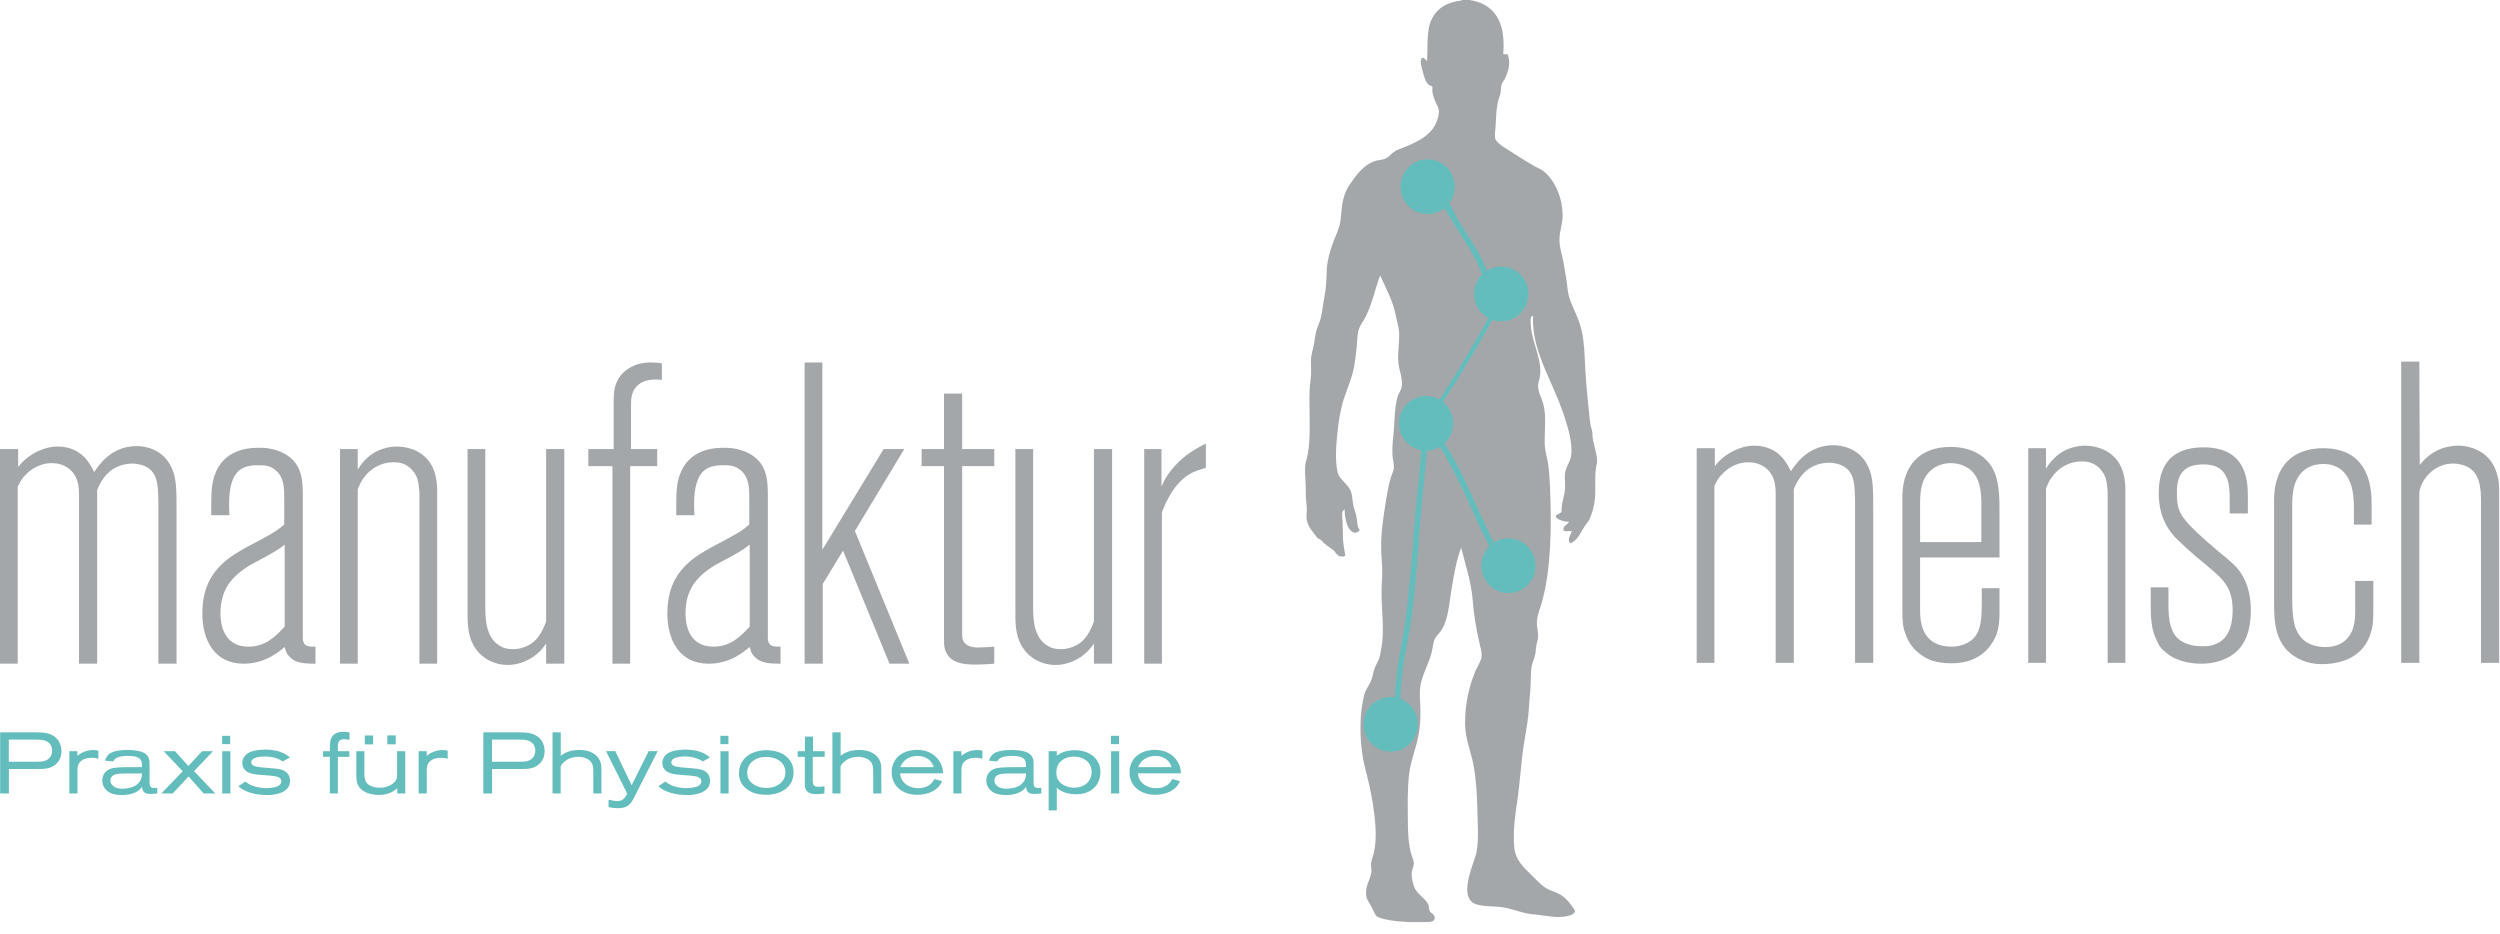 <?xml version="1.0" encoding="UTF-8" standalone="no"?><!DOCTYPE svg PUBLIC "-//W3C//DTD SVG 1.1//EN" "http://www.w3.org/Graphics/SVG/1.1/DTD/svg11.dtd"><svg width="100%" height="100%" viewBox="0 0 190 71" version="1.1" xmlns="http://www.w3.org/2000/svg" xmlns:xlink="http://www.w3.org/1999/xlink" xml:space="preserve" style="fill-rule:evenodd;clip-rule:evenodd;stroke-linejoin:round;stroke-miterlimit:1.414;"><path d="M13.418,50.441l0,-11.545c0,-1.719 0,-2.563 -0.386,-3.373c-0.674,-1.46 -2.118,-1.622 -2.631,-1.622c-1.959,0 -2.89,1.459 -3.243,1.978c-0.289,-0.583 -0.899,-1.913 -2.76,-1.945c-1.22,0 -2.183,0.713 -2.504,1.005c-0.096,0.097 -0.289,0.259 -0.514,0.551l0,-1.362l-1.38,0l0,16.313l1.348,0l0,-13.459c0.289,-0.551 0.353,-0.649 0.642,-0.94c0.225,-0.227 0.899,-0.844 1.958,-0.844c0.867,0 1.669,0.487 1.926,1.362c0.129,0.357 0.129,0.941 0.129,1.006l0,12.875l1.38,0l0,-13.199c0.096,-0.228 0.193,-0.487 0.514,-0.941c0.513,-0.681 1.22,-1.038 2.118,-1.07c0.546,0 0.963,0.162 1.124,0.259c0.899,0.519 0.899,1.46 0.899,3.276l0,11.675l1.38,0Z" style="fill:#a4a7a9;"/><path d="M23.979,50.441l0,-1.297c-0.45,0 -0.899,0.032 -0.963,-0.552l0,-10.962c0,-1.297 -0.129,-2.432 -1.381,-3.145c-0.61,-0.324 -1.219,-0.454 -1.893,-0.454c-0.514,0 -2.504,-0.033 -3.307,1.784c-0.385,0.843 -0.385,1.556 -0.385,3.34l1.38,0c-0.032,-0.843 -0.064,-1.978 0.289,-2.757c0.225,-0.519 0.642,-1.038 1.83,-1.038c0.481,0 0.899,0 1.284,0.292c0.802,0.552 0.77,1.525 0.77,2.368l0,1.848c-0.545,0.454 -0.77,0.584 -1.412,0.941c-1.541,0.876 -3.306,1.524 -4.237,3.243c-0.257,0.486 -0.578,1.297 -0.578,2.562c0,2.011 0.899,3.827 3.145,3.827c1.638,0 2.665,-0.908 3.114,-1.265c0.129,0.486 0.225,0.616 0.45,0.811c0.385,0.357 0.866,0.454 1.894,0.454Zm-2.344,-2.822c-0.77,0.843 -1.508,1.525 -2.76,1.525c-2.022,0 -2.119,-1.979 -2.119,-2.498c0,-1.783 0.771,-2.789 2.247,-3.697c0.514,-0.292 1.06,-0.551 1.605,-0.875c0.353,-0.195 0.707,-0.422 1.027,-0.681l0,6.226Z" style="fill:#a4a7a9;"/><path d="M33.224,50.441l0,-13.102c0,-0.454 -0.032,-0.876 -0.161,-1.33c-0.385,-1.395 -1.573,-2.043 -2.889,-2.075c-0.449,0 -1.508,0.097 -2.375,0.972c-0.161,0.163 -0.353,0.357 -0.61,0.779l0,-1.557l-1.348,0l0,16.313l1.348,0l0,-13.264c0.192,-0.454 0.257,-0.584 0.417,-0.811c0.514,-0.746 1.349,-1.233 2.279,-1.233c1.188,-0.032 1.669,0.811 1.83,1.233c0.128,0.421 0.128,0.876 0.161,1.005l0,13.07l1.348,0Z" style="fill:#a4a7a9;"/><path d="M42.886,50.441l0,-16.313l-1.381,0l0,13.102c-0.128,0.357 -0.32,0.779 -0.545,1.103c-0.61,0.876 -1.573,1.005 -1.958,1.005c-0.45,0 -0.739,-0.097 -0.899,-0.194c-1.124,-0.552 -1.22,-1.946 -1.22,-2.952l0,-12.064l-1.348,0l0,12.583c0,0.908 0.064,1.849 0.642,2.627c0.545,0.778 1.476,1.2 2.407,1.2c0.899,0 1.766,-0.389 2.408,-1.005c0.289,-0.292 0.385,-0.454 0.513,-0.616l0,1.524l1.381,0Z" style="fill:#a4a7a9;"/><path d="M50.301,28.874l0,-1.265c-0.257,-0.032 -0.514,-0.065 -0.803,-0.065c-0.77,0 -1.252,0.195 -1.541,0.357c-0.931,0.487 -1.316,1.33 -1.316,2.368l0,3.859l-1.926,0l0,1.297l1.83,0l0,15.016l1.348,0l0,-15.016l2.055,0l0,-1.297l-1.991,0l0,-3.243c0,-0.292 0,-0.551 0.065,-0.843c0.385,-1.427 1.99,-1.2 2.279,-1.168Z" style="fill:#a4a7a9;"/><path d="M59.321,50.441l0,-1.297c-0.45,0 -0.899,0.032 -0.963,-0.552l0,-10.962c0,-1.297 -0.128,-2.432 -1.38,-3.145c-0.61,-0.324 -1.22,-0.454 -1.894,-0.454c-0.514,0 -2.504,-0.033 -3.307,1.784c-0.385,0.843 -0.385,1.556 -0.385,3.34l1.38,0c-0.032,-0.843 -0.064,-1.978 0.289,-2.757c0.225,-0.519 0.642,-1.038 1.83,-1.038c0.482,0 0.899,0 1.284,0.292c0.803,0.552 0.77,1.525 0.77,2.368l0,1.848c-0.545,0.454 -0.77,0.584 -1.412,0.941c-1.541,0.876 -3.306,1.524 -4.237,3.243c-0.257,0.486 -0.578,1.297 -0.578,2.562c0,2.011 0.899,3.827 3.146,3.827c1.637,0 2.664,-0.908 3.114,-1.265c0.128,0.486 0.224,0.616 0.449,0.811c0.385,0.357 0.867,0.454 1.894,0.454Zm-2.343,-2.822c-0.771,0.843 -1.509,1.525 -2.761,1.525c-2.022,0 -2.119,-1.979 -2.119,-2.498c0,-1.783 0.771,-2.789 2.247,-3.697c0.514,-0.292 1.06,-0.551 1.605,-0.875c0.353,-0.195 0.707,-0.422 1.028,-0.681l0,6.226Z" style="fill:#a4a7a9;"/><path d="M69.111,50.441l-4.14,-10.086l3.755,-6.227l-1.572,0l-4.655,7.654l0,-14.237l-1.348,0l0,22.896l1.38,0l0,-6.065l1.541,-2.529l3.531,8.594l1.508,0Z" style="fill:#a4a7a9;"/><path d="M75.564,50.441l0,-1.297c-0.417,0.032 -0.803,0.065 -1.22,0.065c-0.289,0 -1.22,0 -1.22,-0.941l0,-12.843l2.44,0l0,-1.297l-2.44,0l0,-4.216l-1.38,0l0,4.216l-1.701,0l0,1.297l1.701,0l0,13.167c0,0.519 0.032,0.908 0.385,1.33c0.61,0.649 1.669,0.649 3.435,0.519Z" style="fill:#a4a7a9;"/><path d="M84.52,50.441l0,-16.313l-1.38,0l0,13.102c-0.129,0.357 -0.322,0.779 -0.546,1.103c-0.61,0.876 -1.573,1.005 -1.958,1.005c-0.45,0 -0.739,-0.097 -0.899,-0.194c-1.123,-0.552 -1.22,-1.946 -1.22,-2.952l0,-12.064l-1.348,0l0,12.583c0,0.908 0.064,1.849 0.642,2.627c0.545,0.778 1.476,1.2 2.407,1.2c0.899,0 1.766,-0.389 2.408,-1.005c0.289,-0.292 0.385,-0.454 0.514,-0.616l0,1.524l1.38,0Z" style="fill:#a4a7a9;"/><path d="M91.646,35.555l0,-1.848c-1.284,0.648 -1.83,1.134 -2.408,1.751c-0.353,0.421 -0.61,0.713 -0.963,1.524l0,-2.854l-1.316,0l0,16.313l1.348,0l0,-11.513c0.129,-0.324 0.771,-2.108 2.087,-2.886c0.353,-0.227 0.834,-0.357 1.252,-0.487Z" style="fill:#a4a7a9;"/><path d="M142.365,50.376l0,-11.545c0,-1.719 0,-2.563 -0.385,-3.373c-0.674,-1.459 -2.119,-1.622 -2.633,-1.622c-1.958,0 -2.889,1.46 -3.242,1.979c-0.288,-0.584 -0.898,-1.914 -2.76,-1.946c-1.22,0 -2.183,0.713 -2.504,1.005c-0.096,0.097 -0.289,0.259 -0.514,0.551l0,-1.362l-1.38,0l0,16.313l1.348,0l0,-13.459c0.289,-0.551 0.353,-0.649 0.642,-0.94c0.225,-0.227 0.899,-0.844 1.958,-0.844c0.867,0 1.67,0.487 1.926,1.362c0.129,0.357 0.129,0.941 0.129,1.006l0,12.875l1.38,0l0,-13.199c0.096,-0.227 0.193,-0.487 0.514,-0.941c0.513,-0.681 1.219,-1.038 2.118,-1.07c0.546,0 0.963,0.162 1.124,0.259c0.899,0.519 0.899,1.46 0.899,3.276l0,11.675l1.38,0Z" style="fill:#a4a7a9;"/><path d="M151.963,46.549l0,-1.848l-1.348,0c0,1.589 0.032,2.432 -0.225,3.145c-0.128,0.389 -0.353,0.616 -0.45,0.714c-0.577,0.551 -1.412,0.584 -1.604,0.584c-1.605,0 -2.087,-0.941 -2.279,-1.589c-0.129,-0.487 -0.129,-1.038 -0.129,-1.168l0,-4.022l6.035,0l0,-3.275c0,-1.2 0.032,-2.659 -0.642,-3.697c-0.45,-0.649 -1.348,-1.427 -3.082,-1.427c-2.375,0 -3.178,1.427 -3.467,2.367c-0.192,0.681 -0.192,1.265 -0.192,1.525l0,8.561c0,0.941 0.064,1.33 0.257,1.816c0.449,1.298 1.605,1.849 2.022,1.979c0.417,0.13 0.931,0.194 1.38,0.194c0.514,0 2.022,0 3.018,-1.329c0.61,-0.811 0.706,-1.557 0.706,-2.53l0,0Zm-1.38,-5.351l-4.655,0l0,-2.854c0,-1.005 0.064,-2.011 0.931,-2.692c0.546,-0.421 1.188,-0.454 1.412,-0.454c0.707,0 1.188,0.292 1.413,0.454c0.545,0.422 0.899,1.135 0.899,2.562l0,2.984Z" style="fill:#a4a7a9;"/><path d="M161.529,50.376l0,-13.102c0,-0.454 -0.032,-0.876 -0.161,-1.33c-0.385,-1.395 -1.573,-2.043 -2.889,-2.075c-0.449,0 -1.508,0.097 -2.375,0.972c-0.16,0.163 -0.353,0.357 -0.61,0.779l0,-1.557l-1.348,0l0,16.313l1.348,0l0,-13.264c0.193,-0.454 0.257,-0.584 0.417,-0.811c0.514,-0.746 1.349,-1.233 2.28,-1.233c1.187,-0.032 1.669,0.811 1.829,1.233c0.129,0.422 0.129,0.876 0.161,1.005l0,13.07l1.348,0Z" style="fill:#a4a7a9;"/><path d="M171.063,46.387c0,-1.784 -0.642,-2.789 -1.124,-3.308c-0.449,-0.454 -0.931,-0.843 -1.413,-1.232c-1.155,-0.973 -2.054,-1.816 -2.407,-2.27c-0.61,-0.714 -0.674,-1.265 -0.674,-2.206c0,-1.427 0.642,-2.075 1.99,-2.075c0.096,0 0.546,0 0.899,0.129c1.027,0.389 1.123,1.492 1.123,2.433l0.001,1.167l1.38,0l0,-1.102c0,-1.136 0.064,-3.924 -3.371,-3.924c-3.145,0 -3.402,2.27 -3.402,3.502c0,1.783 0.738,2.757 1.187,3.275c0.418,0.422 1.188,1.168 2.311,2.076c1.317,1.103 2.119,1.687 2.119,3.535c0,0.94 -0.225,2.108 -1.22,2.53c-0.481,0.227 -0.963,0.194 -1.155,0.194c-0.257,0 -0.803,0 -1.413,-0.324c-0.128,-0.065 -0.417,-0.227 -0.642,-0.584c-0.481,-0.746 -0.449,-1.848 -0.449,-2.627l0,-0.94l-1.348,0l0,1.394c0,1.427 0.16,2.043 0.481,2.692c0.129,0.292 0.225,0.422 0.321,0.551c0.257,0.26 0.61,0.519 0.707,0.584c0.706,0.422 1.54,0.584 2.343,0.584c0.963,0 1.573,-0.26 1.926,-0.422c0.931,-0.454 1.83,-1.394 1.83,-3.632Z" style="fill:#a4a7a9;"/><path d="M180.372,46.257l0,-2.108l-1.38,0l0,2.368c0,0.421 -0.033,0.843 -0.161,1.232c-0.161,0.519 -0.674,1.427 -2.087,1.427c-1.54,0 -2.086,-0.876 -2.311,-1.524c-0.257,-0.811 -0.225,-2.303 -0.225,-2.368l0.001,-7.005c0,-0.097 -0.001,-0.908 0.192,-1.459c0.161,-0.519 0.674,-1.557 2.183,-1.557c1.22,0 1.926,0.778 2.183,1.914c0.064,0.324 0.128,0.713 0.128,1.427l0,1.264l1.349,0l0,-1.426c0,-1.006 0.031,-4.379 -3.692,-4.379c-0.642,0 -2.761,0.098 -3.467,2.27c-0.225,0.681 -0.257,1.135 -0.257,1.849l0,7.524c0,1.557 0.064,3.178 1.509,4.151c0.867,0.584 1.766,0.616 2.119,0.616c1.669,0 3.21,-0.648 3.723,-2.367c0.161,-0.487 0.193,-0.843 0.193,-1.849Z" style="fill:#a4a7a9;"/><path d="M189.938,50.376l0,-12.94c0,-0.519 0,-0.876 -0.161,-1.395c-0.385,-1.362 -1.316,-1.783 -1.829,-1.978c-0.225,-0.064 -0.578,-0.194 -1.156,-0.194c-0.192,0 -0.706,0.032 -1.252,0.227c-0.931,0.356 -1.38,0.94 -1.637,1.232l-0.032,-7.848l-1.38,0l0,22.896l1.38,0l0,-12.973c0,-0.097 0.096,-0.486 0.289,-0.81c0.193,-0.357 0.931,-1.362 2.279,-1.362c0.289,0 0.61,0.065 0.706,0.097c1.38,0.389 1.413,1.784 1.413,2.951l0,12.097l1.38,0Z" style="fill:#a4a7a9;"/><path d="M4.67,57.08c0,-0.283 -0.078,-0.565 -0.235,-0.796c-0.391,-0.566 -1.055,-0.592 -1.257,-0.612c-0.117,-0.006 -0.235,-0.013 -0.352,-0.013l-2.814,0l0,4.646l0.665,0l0,-1.862l2.208,0c0.475,0 0.905,-0.007 1.303,-0.316c0.449,-0.343 0.482,-0.862 0.482,-1.047Zm-0.711,-0.039c0,0.276 -0.097,0.441 -0.169,0.527c-0.247,0.309 -0.638,0.322 -0.996,0.322l-2.125,0l0.001,-1.678l2.052,0c0.371,0 0.814,0 1.075,0.329c0.156,0.198 0.162,0.414 0.162,0.5Z" style="fill:#63bdbc;"/><path d="M7.477,57.666l0,-0.612c-0.078,-0.02 -0.182,-0.052 -0.364,-0.052c-0.509,0 -0.886,0.19 -1.049,0.302c-0.098,0.066 -0.131,0.105 -0.176,0.152l-0.006,-0.363l-0.613,0l0,3.212l0.619,0l0,-1.737c0,-0.145 0.007,-0.276 0.052,-0.415c0.209,-0.579 0.938,-0.559 1.049,-0.559c0.248,0 0.371,0.039 0.488,0.072Z" style="fill:#63bdbc;"/><path d="M11.953,60.305l0,-0.434c-0.117,0.013 -0.169,0.02 -0.227,0.02c-0.223,0 -0.301,-0.092 -0.333,-0.191c-0.026,-0.085 -0.026,-0.211 -0.026,-0.415l0,-1.171c0,-0.244 0,-0.461 -0.157,-0.672c-0.189,-0.256 -0.521,-0.328 -0.605,-0.349c-0.366,-0.091 -0.815,-0.098 -0.906,-0.098c-0.56,0 -0.958,0.085 -1.166,0.171c-0.235,0.099 -0.352,0.243 -0.411,0.329c-0.077,0.119 -0.137,0.289 -0.143,0.316l0.625,0.059c0.065,-0.118 0.086,-0.145 0.144,-0.191c0.254,-0.203 0.684,-0.23 0.984,-0.23c0.377,0 0.638,0.059 0.775,0.132c0.293,0.158 0.28,0.434 0.28,0.717l-0.906,0.006c-0.749,0.007 -1.244,0.013 -1.55,0.152c-0.169,0.072 -0.56,0.31 -0.56,0.862c0,0.251 0.085,0.474 0.247,0.665c0.222,0.25 0.489,0.356 0.808,0.408c0.059,0.007 0.255,0.033 0.45,0.033c0.71,0 1.153,-0.23 1.368,-0.441c0.078,-0.073 0.13,-0.158 0.149,-0.191c0.027,0.237 0.072,0.547 0.613,0.547c0.183,0 0.365,-0.02 0.547,-0.034Zm-1.16,-1.52c-0.006,0.093 0,0.303 -0.117,0.527c-0.254,0.473 -0.827,0.572 -0.957,0.592c-0.04,0.006 -0.241,0.039 -0.411,0.039c-0.632,0 -0.918,-0.316 -0.918,-0.631c0,-0.257 0.195,-0.382 0.266,-0.415c0.203,-0.099 0.489,-0.112 0.972,-0.112l1.165,0Z" style="fill:#63bdbc;"/><path d="M16.364,60.305l-1.616,-1.697l1.44,-1.515l-0.835,0l-1.036,1.126l-1.015,-1.126l-0.86,0l1.446,1.521l-1.629,1.691l0.867,0l1.205,-1.296l1.153,1.296l0.88,0Z" style="fill:#63bdbc;"/><path d="M17.497,56.554l0,-0.632l-0.612,0l0,0.632l0.612,0Zm0.013,3.751l0,-3.212l-0.619,0l0,3.212l0.619,0Z" style="fill:#63bdbc;"/><path d="M22.044,59.338c0,-0.29 -0.123,-0.553 -0.371,-0.718c-0.202,-0.131 -0.437,-0.184 -0.925,-0.223c-0.671,-0.059 -1.271,-0.08 -1.492,-0.211c-0.131,-0.072 -0.157,-0.191 -0.157,-0.25c0,-0.072 0.02,-0.158 0.137,-0.25c0.17,-0.125 0.45,-0.191 0.899,-0.191c0.196,0 0.834,0.013 1.355,0.375l0.541,-0.302c-0.078,-0.08 -0.176,-0.159 -0.391,-0.277c-0.443,-0.237 -0.964,-0.323 -1.459,-0.323c-0.065,0 -0.814,0 -1.257,0.231c-0.307,0.158 -0.508,0.434 -0.508,0.79c0,0.25 0.104,0.474 0.299,0.619c0.235,0.171 0.541,0.223 0.814,0.256c0.775,0.085 1.375,0.066 1.655,0.217c0.17,0.086 0.202,0.211 0.202,0.296c0,0.165 -0.117,0.29 -0.254,0.362c-0.293,0.158 -0.866,0.158 -0.879,0.158c-0.15,0 -0.776,-0.013 -1.277,-0.276c-0.143,-0.079 -0.294,-0.198 -0.326,-0.224l-0.534,0.356c0.736,0.671 1.954,0.671 2.169,0.671c0.026,0 1.271,0.046 1.655,-0.645c0.098,-0.178 0.104,-0.369 0.104,-0.441Z" style="fill:#63bdbc;"/><path d="M26.565,55.666c-0.247,-0.04 -0.384,-0.047 -0.501,-0.047c-0.632,0 -0.86,0.33 -0.938,0.616c-0.059,0.211 -0.052,0.484 -0.052,0.538l0,0.32l-0.522,0l0,0.422l0.515,0l0,2.79l0.613,0l0,-2.784l0.872,0l0,-0.428l-0.872,0l0,-0.408c0,-0.075 0,-0.15 0.025,-0.232c0.085,-0.286 0.43,-0.273 0.476,-0.273c0.162,0 0.339,0.048 0.378,0.062l0.006,-0.576Z" style="fill:#63bdbc;"/><path d="M30.076,56.567l0,-0.678l-0.638,0l0,0.678l0.638,0Zm-1.719,0.007l0,-0.678l-0.632,0l0,0.678l0.632,0Zm2.443,3.731l0,-3.212l-0.619,0l0,1.699c0,0.191 0,0.342 -0.098,0.513c-0.137,0.237 -0.547,0.56 -1.218,0.56c-0.065,0 -0.86,0.013 -1.088,-0.52c-0.059,-0.145 -0.085,-0.31 -0.085,-0.632l0,-1.62l-0.612,0l0,1.686c0,0.289 0,0.618 0.13,0.888c0.241,0.513 0.853,0.652 0.984,0.678c0.273,0.066 0.495,0.072 0.599,0.072c0.144,0 0.652,-0.013 1.069,-0.27c0.169,-0.105 0.267,-0.19 0.325,-0.243l0.007,0.401l0.606,0Z" style="fill:#63bdbc;"/><path d="M34.025,57.666l0,-0.612c-0.079,-0.02 -0.183,-0.052 -0.366,-0.052c-0.508,0 -0.885,0.19 -1.048,0.302c-0.098,0.066 -0.13,0.105 -0.176,0.152l-0.006,-0.363l-0.613,0l0,3.212l0.619,0l0,-1.737c0,-0.145 0.006,-0.276 0.052,-0.415c0.209,-0.579 0.938,-0.559 1.049,-0.559c0.247,0 0.371,0.039 0.489,0.072Z" style="fill:#63bdbc;"/><path d="M41.392,57.08c0,-0.283 -0.078,-0.565 -0.234,-0.796c-0.391,-0.566 -1.056,-0.592 -1.257,-0.612c-0.118,-0.006 -0.235,-0.013 -0.352,-0.013l-2.815,0l0,4.646l0.665,0l0,-1.862l2.209,0c0.475,0 0.905,-0.007 1.302,-0.316c0.45,-0.343 0.482,-0.862 0.482,-1.047Zm-0.709,-0.039c0,0.276 -0.098,0.441 -0.17,0.527c-0.248,0.309 -0.639,0.322 -0.997,0.322l-2.124,0l0,-1.678l2.052,0c0.372,0 0.815,0 1.075,0.329c0.157,0.198 0.164,0.414 0.164,0.5Z" style="fill:#63bdbc;"/><path d="M45.712,60.305l-0.001,-1.757c0,-0.25 -0.006,-0.474 -0.104,-0.704c-0.156,-0.388 -0.606,-0.849 -1.563,-0.849c-0.632,0 -1.03,0.177 -1.244,0.316c-0.066,0.039 -0.124,0.085 -0.183,0.131l0,-1.783l-0.625,0l0,4.646l0.619,0l0,-2.079c0.045,-0.073 0.078,-0.119 0.13,-0.185c0.091,-0.105 0.195,-0.197 0.306,-0.27c0.358,-0.237 0.769,-0.25 0.899,-0.25c0.397,0 0.886,0.139 1.062,0.54c0.078,0.191 0.084,0.389 0.084,0.599l0,1.645l0.619,0Z" style="fill:#63bdbc;"/><path d="M49.985,57.087l-0.69,0l-1.29,2.593l-1.245,-2.593l-0.703,0l1.615,3.238c-0.214,0.402 -0.384,0.554 -0.768,0.554c-0.157,0 -0.326,-0.027 -0.652,-0.099l0,0.565c0.072,0.013 0.423,0.073 0.724,0.079c0.755,0.007 0.996,-0.381 1.211,-0.809l1.798,-3.528Z" style="fill:#63bdbc;"/><path d="M53.965,59.338c0,-0.29 -0.123,-0.553 -0.371,-0.718c-0.202,-0.131 -0.436,-0.184 -0.925,-0.223c-0.671,-0.059 -1.27,-0.08 -1.492,-0.211c-0.13,-0.072 -0.156,-0.191 -0.156,-0.25c0,-0.072 0.02,-0.158 0.137,-0.25c0.169,-0.125 0.449,-0.191 0.899,-0.191c0.195,0 0.833,0.013 1.355,0.375l0.541,-0.302c-0.079,-0.08 -0.176,-0.159 -0.391,-0.277c-0.443,-0.237 -0.964,-0.323 -1.46,-0.323c-0.065,0 -0.814,0 -1.257,0.231c-0.306,0.158 -0.508,0.434 -0.508,0.79c0,0.25 0.104,0.474 0.3,0.619c0.234,0.171 0.54,0.223 0.814,0.256c0.775,0.085 1.375,0.066 1.655,0.217c0.169,0.086 0.202,0.211 0.202,0.296c0,0.165 -0.118,0.29 -0.254,0.362c-0.293,0.158 -0.867,0.158 -0.88,0.158c-0.15,0 -0.775,-0.013 -1.277,-0.276c-0.143,-0.079 -0.293,-0.198 -0.325,-0.224l-0.535,0.356c0.736,0.671 1.955,0.671 2.169,0.671c0.027,0 1.271,0.046 1.655,-0.645c0.098,-0.178 0.104,-0.369 0.104,-0.441Z" style="fill:#63bdbc;"/><path d="M55.36,56.554l0,-0.632l-0.612,0l0,0.632l0.612,0Zm0.013,3.751l0,-3.212l-0.619,0l0,3.212l0.619,0Z" style="fill:#63bdbc;"/><path d="M60.311,58.713c0,-0.514 -0.202,-0.843 -0.326,-0.994c-0.072,-0.086 -0.176,-0.191 -0.267,-0.263c-0.143,-0.119 -0.254,-0.172 -0.326,-0.204c-0.469,-0.224 -1.016,-0.237 -1.166,-0.237c-0.241,0 -1.296,0.033 -1.817,0.862c-0.229,0.368 -0.248,0.724 -0.248,0.889c0,1.072 0.944,1.441 1.232,1.527c0.358,0.105 0.736,0.111 0.853,0.111c1.042,0 1.615,-0.487 1.843,-0.862c0.209,-0.342 0.222,-0.698 0.222,-0.829Zm-0.619,-0.013c0,0.553 -0.365,0.835 -0.521,0.934c-0.274,0.178 -0.58,0.25 -0.893,0.25c-0.723,0 -1.12,-0.303 -1.303,-0.553c-0.175,-0.243 -0.188,-0.493 -0.188,-0.605c0,-0.336 0.136,-0.638 0.384,-0.849c0.286,-0.251 0.658,-0.343 1.029,-0.349c0.143,0 0.971,-0.007 1.342,0.612c0.137,0.23 0.15,0.468 0.15,0.56l0,0Z" style="fill:#63bdbc;"/><path d="M62.676,57.521l0,-0.428l-0.886,0l0,-1.112l-0.613,0l0,1.112l-0.553,0l0,0.428l0.541,0l0,1.896c0,0.402 0.025,0.573 0.182,0.73c0.182,0.178 0.462,0.205 0.697,0.205c0.209,0 0.41,-0.02 0.612,-0.047l0.007,-0.552c-0.059,0.006 -0.255,0.046 -0.45,0.046c-0.332,0 -0.41,-0.138 -0.43,-0.31c-0.013,-0.112 -0.013,-0.21 -0.013,-0.249l0,-1.719l0.906,0Z" style="fill:#63bdbc;"/><path d="M66.982,60.305l-0.001,-1.757c0.001,-0.25 -0.006,-0.474 -0.103,-0.704c-0.157,-0.388 -0.606,-0.849 -1.564,-0.849c-0.632,0 -1.029,0.177 -1.244,0.316c-0.065,0.039 -0.124,0.085 -0.183,0.131l0.001,-1.783l-0.626,0l0,4.646l0.619,0l0,-2.079c0.045,-0.073 0.078,-0.119 0.13,-0.185c0.091,-0.105 0.195,-0.197 0.306,-0.27c0.359,-0.237 0.769,-0.25 0.899,-0.25c0.398,0 0.886,0.139 1.062,0.54c0.079,0.191 0.085,0.389 0.085,0.599l0,1.645l0.619,0Z" style="fill:#63bdbc;"/><path d="M71.666,58.772c0,-0.079 0,-0.158 -0.014,-0.244c-0.052,-0.421 -0.26,-0.697 -0.358,-0.822c-0.527,-0.678 -1.322,-0.717 -1.596,-0.717c-0.182,-0.001 -0.325,0.019 -0.397,0.032c-0.261,0.04 -1.108,0.204 -1.427,1.054c-0.097,0.263 -0.11,0.5 -0.11,0.598c0.006,1.152 0.918,1.731 1.947,1.731c0.528,0 0.926,-0.145 1.101,-0.23c0.098,-0.046 0.424,-0.217 0.626,-0.513c0.065,-0.092 0.117,-0.191 0.162,-0.29l-0.592,-0.165c-0.065,0.119 -0.104,0.198 -0.196,0.297c-0.26,0.282 -0.638,0.401 -1.016,0.401c-0.554,0 -0.906,-0.243 -1.062,-0.395c-0.228,-0.217 -0.286,-0.428 -0.332,-0.737l3.264,0Zm-0.697,-0.468l-2.547,0c0.058,-0.144 0.071,-0.164 0.123,-0.242c0.268,-0.428 0.71,-0.606 1.192,-0.606c0.209,0 0.339,0.026 0.424,0.052c0.169,0.053 0.287,0.126 0.339,0.158c0.156,0.105 0.332,0.257 0.469,0.638Z" style="fill:#63bdbc;"/><path d="M74.663,57.666l0,-0.612c-0.079,-0.02 -0.183,-0.052 -0.366,-0.052c-0.507,0 -0.885,0.19 -1.048,0.302c-0.098,0.066 -0.13,0.105 -0.176,0.152l-0.007,-0.363l-0.612,0l0,3.212l0.619,0l0,-1.737c0,-0.145 0.007,-0.276 0.052,-0.415c0.208,-0.579 0.938,-0.559 1.049,-0.559c0.247,0 0.371,0.039 0.489,0.072Z" style="fill:#63bdbc;"/><path d="M79.138,60.305l0,-0.434c-0.117,0.013 -0.169,0.02 -0.228,0.02c-0.221,0 -0.3,-0.092 -0.332,-0.191c-0.026,-0.085 -0.026,-0.211 -0.026,-0.415l0,-1.171c0,-0.244 0,-0.461 -0.157,-0.672c-0.188,-0.256 -0.521,-0.328 -0.606,-0.349c-0.364,-0.091 -0.814,-0.098 -0.905,-0.098c-0.56,0 -0.958,0.085 -1.166,0.171c-0.235,0.099 -0.352,0.243 -0.41,0.329c-0.079,0.119 -0.137,0.289 -0.144,0.316l0.626,0.059c0.064,-0.118 0.084,-0.145 0.143,-0.191c0.254,-0.203 0.684,-0.23 0.984,-0.23c0.377,0 0.638,0.059 0.775,0.132c0.293,0.158 0.28,0.434 0.28,0.717l-0.906,0.006c-0.749,0.007 -1.244,0.013 -1.55,0.152c-0.17,0.072 -0.56,0.31 -0.56,0.862c0,0.251 0.084,0.474 0.247,0.665c0.221,0.25 0.489,0.356 0.808,0.408c0.059,0.007 0.254,0.033 0.449,0.033c0.711,0 1.154,-0.23 1.369,-0.441c0.078,-0.073 0.13,-0.158 0.149,-0.191c0.027,0.237 0.072,0.547 0.613,0.547c0.182,0 0.364,-0.02 0.547,-0.034Zm-1.16,-1.52c-0.006,0.093 0,0.303 -0.117,0.527c-0.254,0.473 -0.827,0.572 -0.958,0.592c-0.039,0.006 -0.24,0.039 -0.41,0.039c-0.632,0 -0.918,-0.316 -0.918,-0.631c0,-0.257 0.195,-0.382 0.267,-0.415c0.202,-0.099 0.488,-0.112 0.97,-0.112l1.166,0Z" style="fill:#63bdbc;"/><path d="M83.633,58.673c0,-0.27 -0.052,-0.52 -0.176,-0.75c-0.078,-0.139 -0.15,-0.23 -0.195,-0.283c-0.215,-0.25 -0.73,-0.625 -1.57,-0.625c-0.345,0 -0.763,0.065 -1.062,0.217c-0.137,0.072 -0.287,0.177 -0.313,0.204l0,-0.343l-0.619,0l0,4.496l0.619,0l0,-1.731c0.079,0.079 0.117,0.119 0.157,0.145c0.214,0.158 0.67,0.362 1.341,0.362c0.828,0 1.278,-0.388 1.486,-0.658c0.306,-0.402 0.332,-0.863 0.332,-1.034Zm-0.671,-0.019c0,0.256 -0.072,0.855 -0.756,1.112c-0.234,0.085 -0.469,0.099 -0.553,0.099c-0.443,0 -0.978,-0.172 -1.219,-0.566c-0.071,-0.112 -0.149,-0.283 -0.149,-0.58c0,-0.171 0.006,-0.592 0.39,-0.908c0.366,-0.303 0.802,-0.303 0.952,-0.303c0.208,0 0.312,0.02 0.41,0.04c0.105,0.026 0.436,0.125 0.671,0.394c0.234,0.271 0.254,0.58 0.254,0.712Z" style="fill:#63bdbc;"/><path d="M85.047,56.554l0,-0.632l-0.613,0l0,0.632l0.613,0Zm0.013,3.751l0,-3.212l-0.619,0l0,3.212l0.619,0Z" style="fill:#63bdbc;"/><path d="M89.744,58.772c0,-0.079 0,-0.158 -0.013,-0.244c-0.052,-0.421 -0.261,-0.697 -0.359,-0.822c-0.527,-0.678 -1.322,-0.717 -1.596,-0.717c-0.182,-0.001 -0.325,0.019 -0.397,0.032c-0.26,0.04 -1.107,0.204 -1.427,1.054c-0.097,0.263 -0.111,0.5 -0.111,0.598c0.007,1.152 0.919,1.731 1.948,1.731c0.528,0 0.926,-0.145 1.102,-0.23c0.097,-0.046 0.422,-0.217 0.625,-0.513c0.065,-0.092 0.117,-0.191 0.163,-0.29l-0.593,-0.165c-0.065,0.119 -0.104,0.198 -0.195,0.297c-0.261,0.282 -0.639,0.401 -1.017,0.401c-0.554,0 -0.906,-0.243 -1.062,-0.395c-0.227,-0.217 -0.286,-0.428 -0.332,-0.737l3.264,0Zm-0.697,-0.468l-2.547,0c0.058,-0.144 0.071,-0.164 0.123,-0.242c0.267,-0.428 0.71,-0.606 1.193,-0.606c0.208,0 0.338,0.026 0.423,0.052c0.169,0.053 0.286,0.126 0.339,0.158c0.156,0.105 0.332,0.257 0.469,0.638Z" style="fill:#63bdbc;"/><path d="M121.373,34.944c-0.002,-0.517 -0.358,-1.418 -0.347,-1.94c0.003,-0.027 0,-0.051 0,-0.075c-0.017,-0.079 -0.029,-0.158 -0.037,-0.238c-0.026,-0.035 -0.02,-0.086 -0.041,-0.145c-0.115,-0.319 -0.138,-0.841 -0.189,-1.293c-0.142,-1.258 -0.269,-2.788 -0.319,-4.069c-0.042,-1.014 -0.127,-1.797 -0.373,-2.559c-0.241,-0.744 -0.597,-1.346 -0.827,-2.101c-0.113,-0.372 -0.121,-0.892 -0.213,-1.401c-0.057,-0.322 -0.111,-0.648 -0.161,-0.971c-0.105,-0.685 -0.354,-1.32 -0.348,-1.94c0.008,-0.692 0.25,-1.164 0.241,-1.885c-0.015,-1.437 -0.685,-2.759 -1.519,-3.368c-0.143,-0.104 -0.337,-0.176 -0.509,-0.27c-0.763,-0.417 -1.528,-0.931 -2.317,-1.427c-0.283,-0.176 -0.716,-0.483 -0.773,-0.728c-0.06,-0.247 0.005,-0.626 0.025,-0.943c0.039,-0.624 0.046,-1.229 0.162,-1.778c0.053,-0.274 0.166,-0.502 0.211,-0.728c0.047,-0.225 0.028,-0.53 0.08,-0.673c0.064,-0.169 0.212,-0.324 0.295,-0.512c0.199,-0.449 0.414,-1.086 0.185,-1.724c-0.014,-0.138 -0.336,0.034 -0.347,-0.108c0.184,-2.403 -0.658,-3.771 -2.559,-4.068l-0.586,0l0,0.027c-1.11,0.132 -1.84,0.556 -2.268,1.374c-0.434,0.823 -0.319,1.998 -0.374,3.205c-0.084,0.037 -0.253,-0.319 -0.4,-0.187c-0.191,0.168 -0.031,0.662 0.053,0.97c0.12,0.444 0.208,0.88 0.506,1.077c0.097,0.063 0.212,0.049 0.242,0.163c-0.048,0.492 0.109,0.79 0.239,1.13c0.075,0.193 0.218,0.409 0.24,0.566c0.048,0.327 -0.09,0.777 -0.187,0.997c-0.465,1.076 -1.684,1.587 -2.815,2.013c-0.076,0.044 -0.159,0.078 -0.249,0.102c-0.078,0.074 -0.163,0.143 -0.268,0.19c-0.195,0.184 -0.389,0.395 -0.642,0.47c-0.244,0.072 -0.478,0.07 -0.666,0.135c-0.959,0.332 -1.483,1.141 -1.948,1.805c-0.294,0.42 -0.427,0.844 -0.534,1.346c-0.109,0.526 -0.079,1.185 -0.239,1.779c-0.132,0.501 -0.407,1.012 -0.586,1.563c-0.18,0.552 -0.34,1.119 -0.373,1.751c-0.036,0.676 -0.03,1.312 -0.16,1.967c-0.121,0.603 -0.167,1.239 -0.32,1.805c-0.087,0.322 -0.24,0.611 -0.319,0.916c-0.093,0.354 -0.121,0.684 -0.188,1.051c-0.066,0.363 -0.188,0.68 -0.212,1.051c-0.026,0.393 0.026,0.806 0,1.238c-0.024,0.385 -0.093,0.775 -0.108,1.16c-0.061,1.553 0.125,3.369 -0.134,4.822c-0.062,0.36 -0.2,0.69 -0.211,1.025c-0.023,0.56 0.068,1.245 0.052,1.911c-0.01,0.43 0.07,0.842 0.08,1.241c0.008,0.311 -0.054,0.6 0,0.861c0.121,0.585 0.503,0.939 0.816,1.371c0.202,0.08 0.359,0.212 0.471,0.377c0.102,0.065 0.197,0.141 0.286,0.218c0.164,0.142 0.392,0.249 0.533,0.405c0.04,0.044 0.064,0.095 0.092,0.145c0.079,0.055 0.149,0.118 0.206,0.191c0.002,0.001 0.005,0.002 0.005,0.004c0.047,0.012 0.082,0.037 0.124,0.052c0.01,0 0.02,-0.003 0.033,-0.003c0.087,0 0.168,0.01 0.245,0.024c0.036,-0.035 0.07,-0.075 0.112,-0.106c-0.069,-0.456 -0.177,-0.894 -0.177,-1.466c0,-0.357 -0.021,-0.766 -0.028,-1.131c-0.003,-0.33 -0.146,-0.743 0.161,-0.89c-0.014,0.46 0.116,1.188 0.373,1.511c0.226,0.278 0.495,0.38 0.776,0.079c-0.221,-0.293 -0.166,-0.589 -0.269,-1.104c-0.056,-0.281 -0.185,-0.574 -0.24,-0.889c-0.058,-0.332 -0.066,-0.684 -0.159,-0.944c-0.214,-0.582 -0.887,-0.927 -1.013,-1.455c-0.204,-0.845 -0.128,-1.975 -0.028,-2.963c0.101,-1.001 0.258,-1.909 0.508,-2.667c0.253,-0.772 0.617,-1.571 0.773,-2.425c0.084,-0.462 0.132,-0.941 0.185,-1.401c0.055,-0.469 0.038,-1.087 0.187,-1.482c0.12,-0.312 0.346,-0.602 0.507,-0.916c0.471,-0.909 0.724,-2.151 1.094,-3.125c0.428,0.957 0.974,1.903 1.2,3.098c0.073,0.388 0.212,0.785 0.24,1.186c0.05,0.706 -0.129,1.555 -0.054,2.344c0.06,0.619 0.371,1.277 0.242,1.885c-0.055,0.252 -0.231,0.458 -0.294,0.674c-0.222,0.76 -0.225,1.624 -0.294,2.587c-0.038,0.528 -0.14,1.159 -0.106,1.859c0.014,0.316 0.127,0.664 0.106,0.997c-0.012,0.203 -0.139,0.469 -0.214,0.701c-0.22,0.684 -0.332,1.478 -0.453,2.235c-0.164,1.027 -0.326,2.152 -0.293,3.314c0.015,0.539 0.08,1.072 0.08,1.617c0,0.534 -0.054,1.071 -0.054,1.616c0,1.407 0.232,2.828 0,4.122c-0.055,0.314 -0.103,0.654 -0.186,0.889c-0.082,0.229 -0.251,0.468 -0.346,0.756c-0.093,0.274 -0.14,0.584 -0.241,0.861c-0.159,0.437 -0.429,0.703 -0.533,1.104c-0.449,1.744 -0.358,4.018 0.079,5.687c0.216,0.818 0.423,1.696 0.561,2.585c0.196,1.266 0.349,2.631 0.081,3.772c-0.062,0.264 -0.191,0.548 -0.214,0.809c-0.019,0.212 0.051,0.433 0.026,0.646c-0.071,0.596 -0.53,1.118 -0.373,1.886c0.056,0.268 0.267,0.519 0.4,0.781c0.105,0.208 0.258,0.666 0.48,0.755c0.641,0.256 1.459,0.335 2.346,0.376l1.495,0c0.4,-0.008 0.639,-0.269 0.347,-0.592c-0.081,-0.09 -0.201,-0.1 -0.268,-0.269c-0.063,-0.161 -0.042,-0.36 -0.106,-0.485c-0.249,-0.484 -0.829,-0.765 -1.041,-1.267c-0.14,-0.333 -0.226,-0.766 -0.213,-1.078c0.013,-0.282 0.173,-0.529 0.16,-0.807c-0.013,-0.238 -0.15,-0.491 -0.214,-0.728c-0.191,-0.716 -0.239,-1.616 -0.239,-2.507c0,-1.201 -0.048,-2.394 0.107,-3.583c0.13,-1.005 0.538,-1.946 0.72,-2.962c0.099,-0.557 0.132,-1.13 0.132,-1.725c0.001,-0.573 -0.089,-1.187 -0.025,-1.804c0.089,-0.883 0.665,-1.836 0.88,-2.694c0.084,-0.338 0.09,-0.682 0.214,-0.972c0.121,-0.281 0.42,-0.511 0.587,-0.808c0.477,-0.849 0.54,-2.017 0.719,-3.097c0.182,-1.094 0.364,-2.164 0.72,-3.073c0.299,1.268 0.766,2.549 0.879,4.041c0.088,1.102 0.27,2.188 0.509,3.208c0.08,0.341 0.202,0.731 0.159,1.049c-0.047,0.356 -0.328,0.738 -0.479,1.106c-0.446,1.08 -0.785,2.408 -0.773,3.986c0.007,1.15 0.439,2.063 0.638,3.126c0.2,1.065 0.27,2.179 0.296,3.475c0.022,1.167 0.151,2.545 -0.161,3.503c-0.306,0.938 -1.201,3.093 0,3.583c0.505,0.206 1.462,0.163 2.025,0.243c0.64,0.09 1.198,0.319 1.815,0.458c0.3,0.066 0.646,0.098 1.014,0.136c0.65,0.064 1.305,0.238 2.025,0.106c0.292,-0.052 0.616,-0.117 0.72,-0.404c-0.274,-0.445 -0.644,-0.958 -1.119,-1.24c-0.357,-0.211 -0.746,-0.292 -1.067,-0.484c-0.291,-0.173 -0.574,-0.445 -0.827,-0.7c-0.488,-0.493 -1.097,-1.006 -1.414,-1.644c-0.093,-0.189 -0.19,-0.513 -0.213,-0.809c-0.097,-1.282 0.077,-2.406 0.24,-3.529c0.156,-1.075 0.238,-2.171 0.374,-3.395c0.122,-1.072 0.379,-2.193 0.48,-3.285c0.054,-0.581 0.074,-1.174 0.134,-1.753c0.061,-0.61 0.001,-1.223 0.106,-1.777c0.06,-0.323 0.206,-0.579 0.266,-0.889c0.045,-0.227 0.045,-0.459 0.081,-0.674c0.034,-0.216 0.117,-0.411 0.133,-0.62c0.035,-0.433 -0.13,-0.805 -0.08,-1.294c0.05,-0.495 0.266,-0.998 0.399,-1.482c0.654,-2.381 0.729,-5.585 0.589,-8.594c-0.029,-0.582 -0.05,-1.171 -0.134,-1.752c-0.077,-0.522 -0.254,-1.057 -0.268,-1.588c-0.024,-1.013 0.144,-2.095 -0.106,-3.018c-0.128,-0.473 -0.41,-0.943 -0.4,-1.401c0.006,-0.283 0.135,-0.538 0.16,-0.809c0.123,-1.401 -0.711,-2.596 -0.721,-4.014c0,-0.135 -0.05,-0.44 0.186,-0.485c-0.118,1.988 0.821,3.868 1.496,5.416c0.324,0.745 0.633,1.472 0.906,2.317c0.265,0.818 0.559,1.833 0.507,2.722c-0.036,0.568 -0.322,0.829 -0.454,1.345c-0.104,0.416 0.006,0.856 -0.028,1.295c-0.047,0.657 -0.31,1.241 -0.265,1.805c-0.128,0.157 -0.476,0.183 -0.427,0.376c0.053,0.212 0.692,0.383 0.987,0.378c-0.057,0.195 -0.463,0.267 -0.427,0.646c0.164,0.128 0.387,0.04 0.641,0.055c-0.039,0.269 -0.407,0.602 -0.108,0.941c0.542,-0.225 0.779,-0.818 1.094,-1.32c0.106,-0.169 0.261,-0.311 0.346,-0.484c0.173,-0.354 0.33,-0.885 0.4,-1.347c0.144,-0.935 -0.062,-2.024 0.187,-2.99l0,-0.216Z" style="fill:#a4a7a9;"/><path d="M107.753,55.048c0,1.15 -0.921,2.079 -2.06,2.079c-1.135,0 -2.056,-0.929 -2.056,-2.079c0,-1.149 0.921,-2.08 2.056,-2.08c1.139,-0.001 2.06,0.931 2.06,2.08" style="fill:#63bdbc;"/><path d="M116.701,42.996c0,1.148 -0.92,2.079 -2.059,2.079c-1.136,0 -2.057,-0.931 -2.057,-2.079c0,-1.15 0.92,-2.081 2.057,-2.081c1.139,0 2.059,0.931 2.059,2.081" style="fill:#63bdbc;"/><path d="M110.446,32.173c0,1.149 -0.923,2.079 -2.06,2.079c-1.138,0 -2.058,-0.93 -2.058,-2.079c-0.001,-1.149 0.92,-2.08 2.058,-2.08c1.137,0 2.06,0.931 2.06,2.08" style="fill:#63bdbc;"/><path d="M110.561,14.191c0,1.149 -0.923,2.08 -2.06,2.08c-1.138,0 -2.058,-0.931 -2.058,-2.08c0,-1.149 0.92,-2.08 2.058,-2.08c1.137,0 2.06,0.931 2.06,2.08" style="fill:#63bdbc;"/><path d="M116.149,22.34c0,1.15 -0.921,2.08 -2.06,2.08c-1.136,0 -2.056,-0.93 -2.056,-2.08c-0.001,-1.149 0.92,-2.08 2.056,-2.08c1.139,0 2.06,0.931 2.06,2.08" style="fill:#63bdbc;"/><path d="M108.95,31.321c2.075,-3.013 3.631,-5.764 5.317,-8.909l-5.317,8.909Z" style="fill:#63bdbc;"/><path d="M109.16,31.285c1.957,-2.858 3.676,-5.855 5.317,-8.908c0.04,-0.074 -0.361,-0.042 -0.421,0.071c-1.639,3.053 -3.361,6.05 -5.317,8.908c-0.04,0.058 0.347,0.037 0.421,-0.071" style="fill:#63bdbc;"/><path d="M108.95,32.893c2.075,2.62 3.111,6.288 4.798,9.17l-4.798,-9.17Z" style="fill:#63bdbc;"/><path d="M108.756,32.991c2.118,2.758 3.082,6.173 4.797,9.17c0.104,0.179 0.506,0.01 0.389,-0.196c-1.716,-2.996 -2.678,-6.411 -4.799,-9.17c-0.127,-0.165 -0.529,0.012 -0.387,0.196" style="fill:#63bdbc;"/><path d="M108.949,13.03c0.388,2.62 2.982,5.109 3.89,7.729l-3.89,-7.729Z" style="fill:#63bdbc;"/><path d="M108.736,13.087c0.527,2.902 2.882,5.02 3.89,7.73c0.052,0.139 0.472,0.01 0.426,-0.116c-1.01,-2.714 -3.363,-4.826 -3.89,-7.729c-0.025,-0.133 -0.453,-0.03 -0.426,0.115" style="fill:#63bdbc;"/><path d="M108.267,32.942c0,2.554 -0.486,5.011 -0.584,7.468c-0.097,1.768 -0.342,3.635 -0.44,5.404c-0.292,2.554 -1.117,5.207 -1.019,7.761l2.043,-20.633Z" style="fill:#63bdbc;"/><path d="M108.054,32.969c-0.017,1.679 -0.212,3.34 -0.39,5.008c-0.189,1.785 -0.265,3.582 -0.434,5.371c-0.169,1.803 -0.334,3.564 -0.666,5.346c-0.306,1.637 -0.585,3.267 -0.553,4.939c0.004,0.136 0.429,0.052 0.427,-0.115c-0.036,-1.791 0.301,-3.536 0.628,-5.288c0.306,-1.642 0.436,-3.275 0.591,-4.936c0.154,-1.652 0.233,-3.309 0.391,-4.961c0.175,-1.807 0.413,-3.6 0.433,-5.418c0.001,-0.18 -0.425,-0.088 -0.427,0.054" style="fill:#63bdbc;"/></svg>